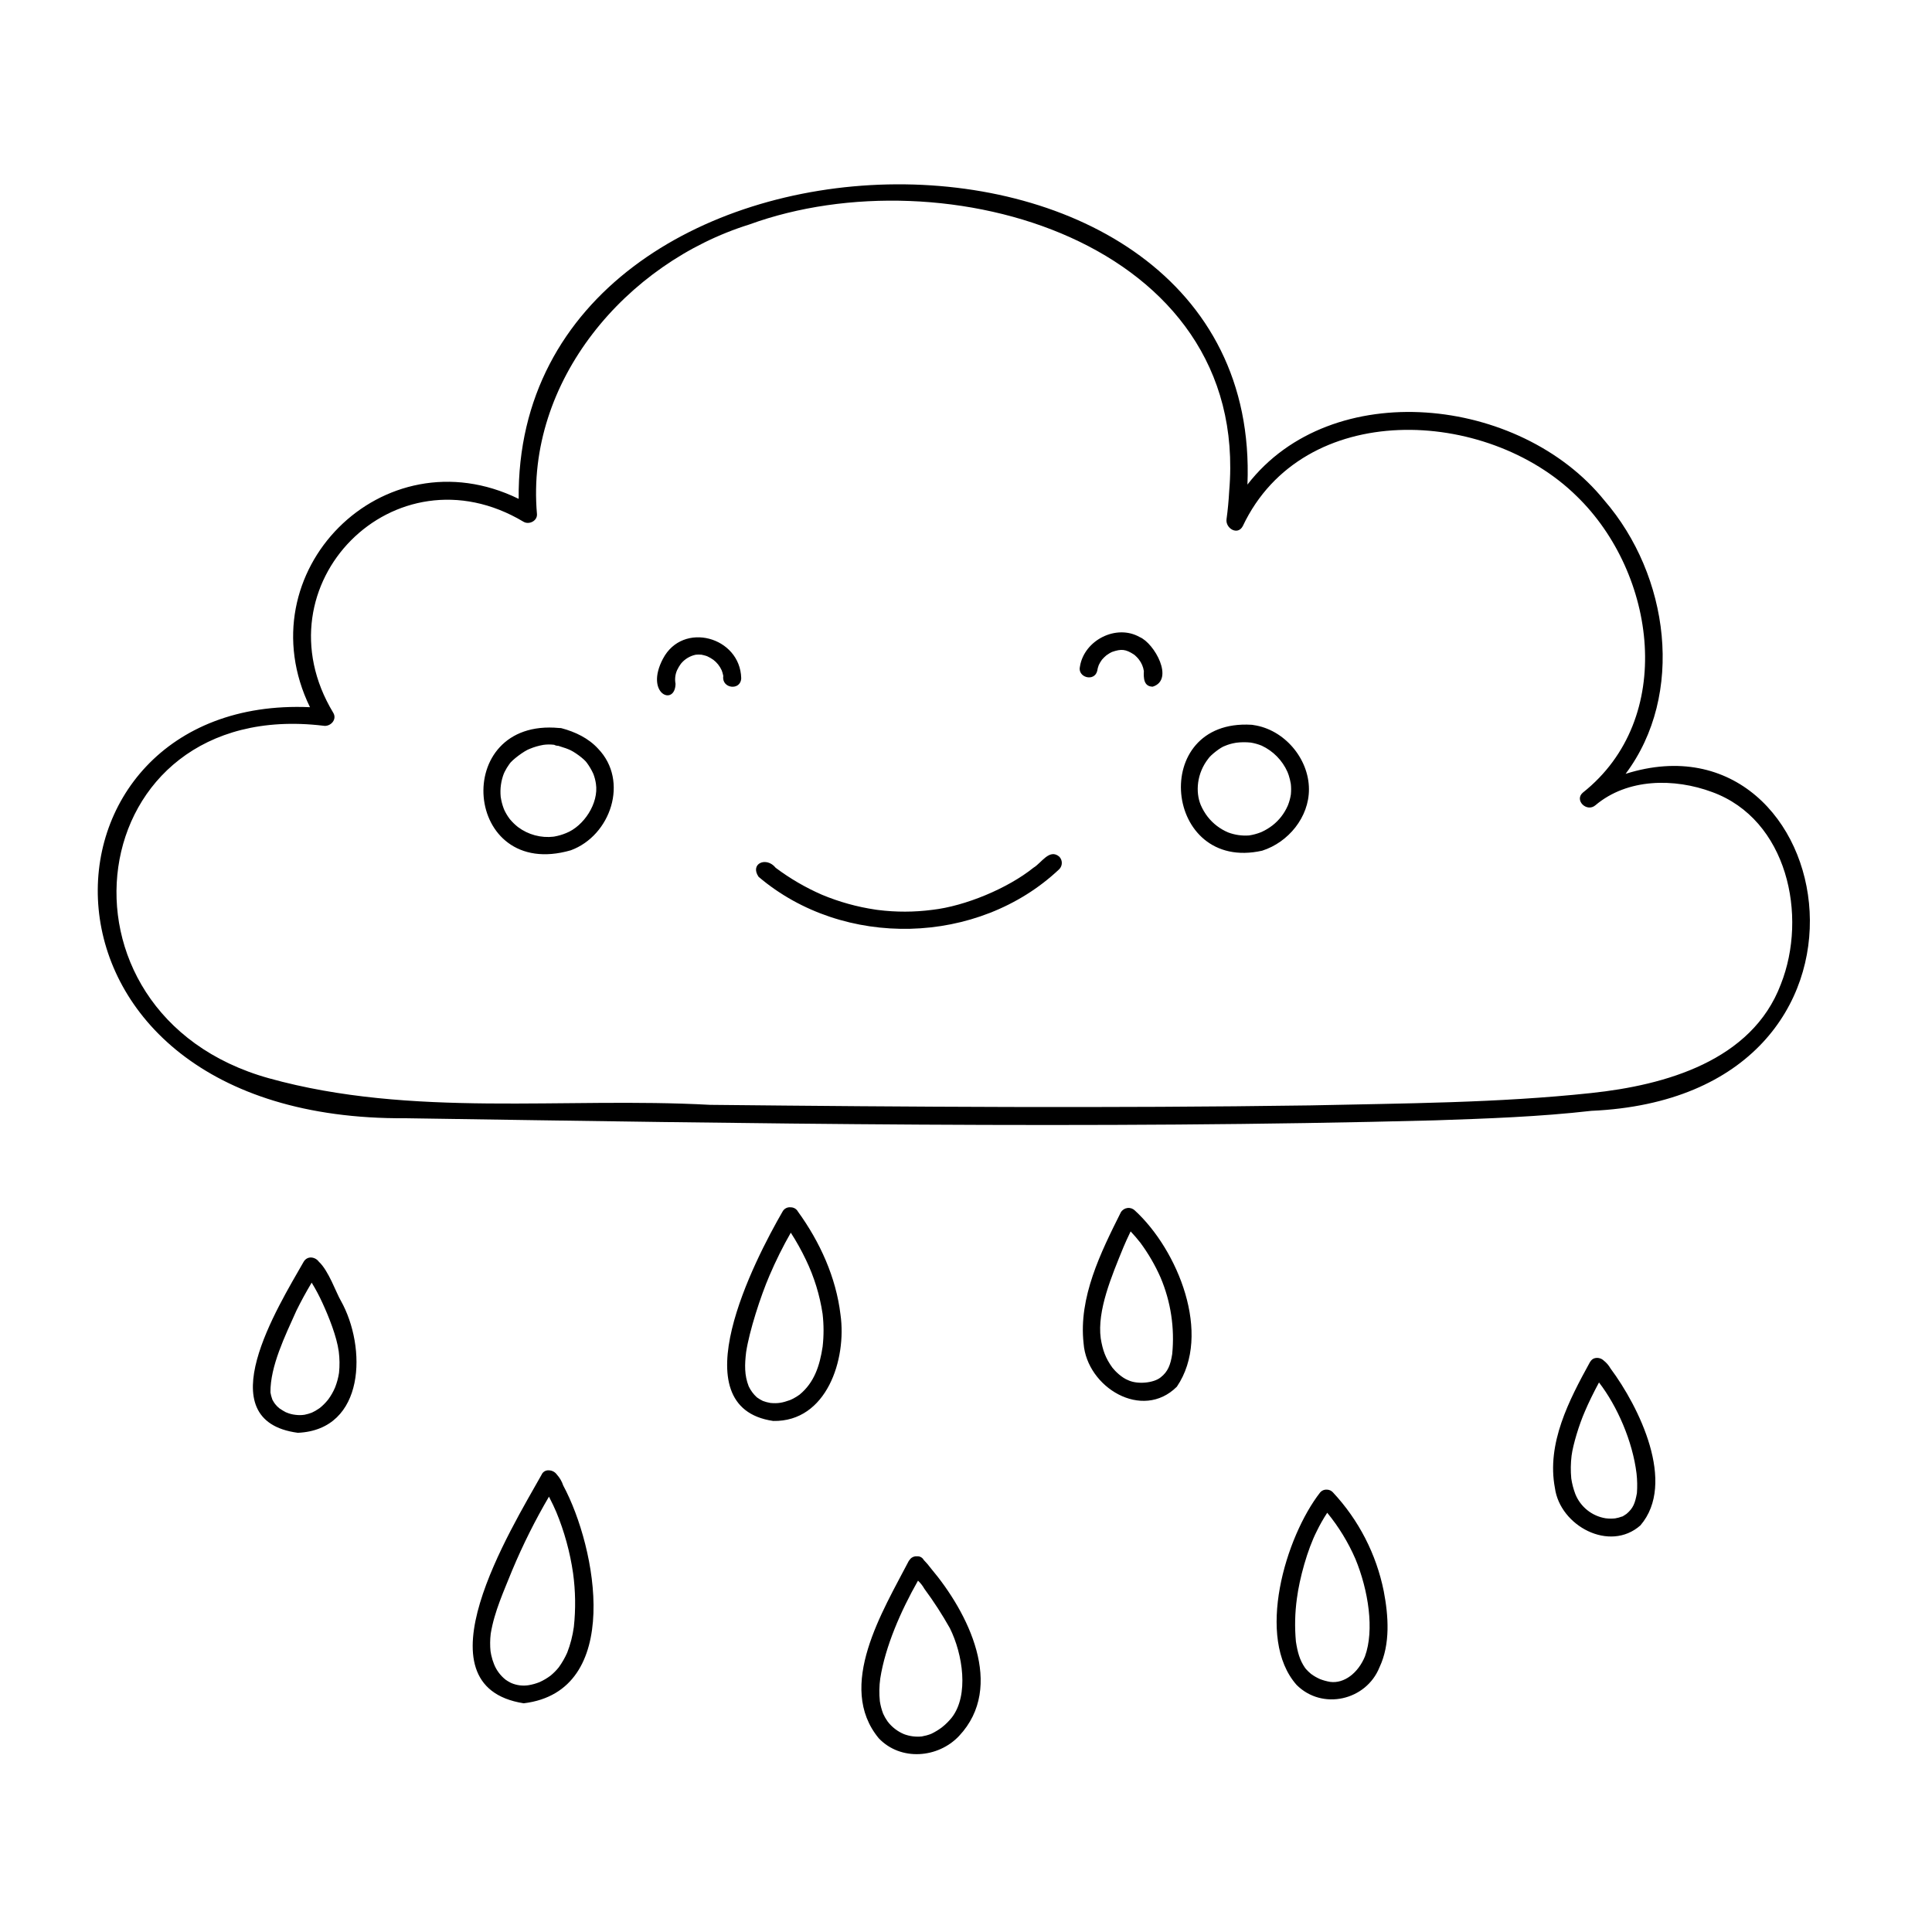 <?xml version="1.0" encoding="UTF-8"?>
<!-- Uploaded to: SVG Find, www.svgfind.com, Generator: SVG Find Mixer Tools -->
<svg fill="#000000" width="800px" height="800px" version="1.1" viewBox="144 144 512 512" xmlns="http://www.w3.org/2000/svg">
 <path d="m574.8 349.08c15.777-21.066 11.59-52.574-5.633-72.473-22.32-27.648-72.266-33.047-94.582-4.188 4.414-109.1-194.18-104.27-193.13 3.785-36.02-17.621-72.723 19.449-55.309 55.211-76.773-3.406-81.023 109.68 25.297 108.93 90.93 1.375 181.91 2.945 272.83 0.559 13.82-0.469 27.68-0.945 41.43-2.519 85.309-3.785 65.969-107.29 9.098-89.309zm-9.102 84.586h-0.004c-24.738 2.648-49.684 2.723-74.535 3.277-52.988 0.762-105.98 0.406-158.97-0.148-38.875-2.117-79.043 3.492-116.92-7.043-61.059-16.984-50.199-101.1 14.352-93.434 1.906 0.387 3.836-1.617 2.668-3.469-20.414-33.879 16.254-71.016 50.457-50.574 1.457 0.863 3.688-0.227 3.555-2.039-3.082-35.273 23.645-66.551 56.25-76.734 51.805-18.895 132.84 4.492 127.2 70.648-0.137 2.488-0.367 4.973-0.707 7.441-0.328 2.41 2.961 4.43 4.316 1.82 15.961-33.734 64.598-31.48 88.516-7.887 21.055 20.438 26.402 58.871 1.582 78.543-2.309 1.996 1.039 5.289 3.34 3.34 8.492-7.184 20.93-7.223 30.926-3.508 19.918 7.242 25.43 32.773 18.203 50.977-7.664 20.27-30.637 26.711-50.223 28.789zm-246-115.11c-4.941 9.363 3.215 12.738 3.328 6.648h-0.004c-0.234-1.223-0.086-2.488 0.422-3.625l0.008-0.016v0.004c0.277-0.586 0.609-1.141 0.992-1.664 1.004-1.238 2.41-2.09 3.973-2.402 0.496-0.047 0.992-0.047 1.484 0 0.402 0.094 0.801 0.172 1.195 0.301 0.105 0.035 0.273 0.102 0.348 0.129 0.559 0.254 1.09 0.562 1.59 0.918h0.004c0.941 0.715 1.695 1.652 2.184 2.731l0.02 0.035c0.164 0.414 0.293 0.844 0.387 1.281 0.008 0.035 0.031 0.16 0.047 0.254v0.016c-0.492 3.332 4.648 3.981 4.754 0.547-0.285-10.961-15.465-15.156-20.73-5.156zm3.707 3.109c-0.016 0.031-0.02 0.039 0 0zm5.07-4.172c0.012 0 0.023-0.004 0.035-0.008-0.012 0.004-0.023 0.004-0.035 0.008zm121 8.484c-2.398-0.031-2.43-2.332-2.34-4.129v-0.004c-0.164-1.117-0.617-2.176-1.312-3.066-0.031-0.039-0.113-0.152-0.188-0.234l0.004-0.004c-0.262-0.301-0.539-0.582-0.836-0.848-0.082-0.074-0.25-0.199-0.301-0.242-2.172-1.406-3.312-1.539-5.789-0.684-0.145 0.074-0.691 0.34-0.773 0.41v0.004c-0.254 0.148-0.5 0.312-0.734 0.488-0.43 0.359-0.828 0.75-1.191 1.176l-0.004 0.004h0.004c-0.324 0.441-0.602 0.914-0.836 1.406-0.191 0.508-0.332 1.035-0.414 1.574-0.773 2.957-5.332 1.691-4.555-1.254 1.137-6.922 9.633-11.266 15.82-7.742 3.902 1.629 9.297 11.332 3.445 13.145zm26.727 10.172c-0.191-0.051-0.391-0.074-0.59-0.078-27.227-1.598-23.266 39.234 2.871 33.371 6.945-2.211 12.43-8.883 12.402-16.305-0.027-8.176-6.594-15.828-14.684-16.988zm9.898 18.281c-0.004 0.047-0.004 0.137-0.004 0.215 0-0.035 0-0.066-0.004-0.113h0.004c-0.148 0.965-0.402 1.91-0.758 2.82-0.02 0.047-0.086 0.199-0.125 0.285-0.891 2.004-2.258 3.754-3.988 5.102-0.859 0.66-1.793 1.23-2.777 1.688-0.043 0.02-0.199 0.086-0.285 0.125-1.016 0.402-2.078 0.691-3.16 0.852-1.875 0.137-3.758-0.133-5.519-0.797-2.133-0.895-4.004-2.324-5.434-4.144-0.738-0.961-1.355-2.012-1.836-3.121-1.438-3.465-1.062-8.402 2.008-12.309 0.633-0.949 3.254-3.008 4.387-3.359 0.879-0.375 1.801-0.641 2.742-0.797 0.043-0.008 0.16-0.031 0.273-0.051 1.273-0.16 2.559-0.168 3.832-0.035 1 0.164 1.973 0.438 2.91 0.82 3.047 1.426 5.477 3.906 6.84 6.984-0.07-0.156 0.281 0.703 0.309 0.832 0.246 0.754 0.434 1.523 0.562 2.305 0.102 0.895 0.109 1.801 0.023 2.699zm-193.25-17.434c-0.215-0.055-0.441-0.078-0.664-0.066-28.898-2.758-25.477 40.652 3.07 32.41 10.598-3.883 15.492-18.395 7.242-26.93-2.531-2.781-6.062-4.457-9.648-5.414zm1.148 27.793h0.004c-1.008 0.418-2.059 0.723-3.133 0.91-0.102 0.016-0.742 0.09-0.133 0.027-3.359 0.395-6.742-0.512-9.453-2.535-0.766-0.602-1.465-1.281-2.094-2.023-0.031-0.035-0.176-0.227-0.227-0.285h0.004c-0.512-0.699-0.953-1.445-1.32-2.227-0.02-0.039-0.102-0.25-0.137-0.336h-0.004c-0.387-1.016-0.66-2.07-0.816-3.148-0.211-2.133 0.09-4.281 0.875-6.277-0.199 0.516 0.125-0.262 0.172-0.355v0.004c0.352-0.707 0.762-1.379 1.223-2.019 0.598-1.031 4.012-3.613 5.496-4.102 1.105-0.457 2.254-0.793 3.43-1 0.023-0.004 0.062-0.012 0.105-0.023 0.949-0.133 1.914-0.137 2.867-0.02 0.34 0.184 0.723 0.277 1.113 0.277 0.859 0.324 1.824 0.547 2.566 0.871 1.594 0.559 4.422 2.731 4.992 3.637v-0.004c0.668 0.91 1.242 1.883 1.707 2.91 0.324 0.844 0.559 1.723 0.688 2.617 0.801 5.215-3.238 11.27-7.922 13.102zm130.71 6.223c0.914 0.926 0.914 2.414 0 3.34-21.48 20.289-57.184 21.137-79.676 2.012-2.383-3.5 2.066-5.477 4.543-2.375v-0.004c3.793 2.844 7.898 5.234 12.242 7.129 4.543 1.898 9.309 3.223 14.18 3.945l0.289 0.043c0.109 0.016 0.41 0.051 0.395 0.051h-0.004c4.781 0.602 9.621 0.59 14.402-0.035 8.676-0.984 19.988-5.68 26.812-11.172 2.078-1.207 4.203-5.137 6.816-2.934zm-69.246 94.074c-0.379-0.699-1.113-1.133-1.91-1.133-0.887-0.109-1.75 0.344-2.168 1.133-7.363 12.73-27.586 51.832-2.477 55.484 14.191 0.273 19.504-16.34 17.836-28.141-1.172-9.91-5.457-19.309-11.281-27.344zm-7.453 50.695h0.004c0.016 0 0.035 0 0.051 0.004-0.02-0.004-0.035-0.004-0.055-0.008zm13.996-14.906c-0.762 5.055-2.215 9.504-6.086 12.699v0.004c-0.516 0.375-1.059 0.715-1.621 1.016-0.102 0.082-0.836 0.391-0.922 0.438-2.027 0.715-3.168 0.957-5.258 0.762l0.004-0.004c-0.664-0.113-1.316-0.289-1.945-0.523-0.562-0.27-1.098-0.59-1.602-0.957-0.906-0.82-1.641-1.816-2.164-2.922-1.156-2.938-1.078-5.734-0.684-9.047 0.855-5.637 3.82-14.789 6.18-20.281v0.004c1.664-3.902 3.555-7.707 5.66-11.391 1.492 2.316 2.836 4.723 4.019 7.211 2.18 4.523 3.668 9.352 4.41 14.32 0.332 2.879 0.336 5.789 0.008 8.672zm82.742-36.086c-0.523-0.508-1.246-0.75-1.969-0.656s-1.363 0.512-1.742 1.137c-5.328 10.645-11.242 22.543-9.871 34.758 0.863 11.602 15.547 20.594 24.715 11.461 9.426-13.895 0.215-36.312-11.137-46.699zm6.809 17.754v0.004c2.719 6.406 3.781 13.395 3.086 20.324-0.453 2.828-1.117 4.633-3.039 6.133-1.898 1.559-6.215 1.906-8.59 0.781-1.73-0.656-3.481-2.391-4.215-3.336-1.832-2.535-2.578-4.617-3.094-7.777-0.98-7.367 2.863-16.418 6.012-24.133 0.426-0.992 1.133-2.629 1.914-4.203 0.902 0.961 1.77 1.961 2.578 3 2.117 2.863 3.91 5.949 5.348 9.207zm-159.98 52.234c-0.5-0.703-1.309-1.121-2.172-1.121-0.809-0.051-1.559 0.41-1.875 1.152-8.023 14.34-33.898 55.996-4.742 60.586 26.418-3.176 19.375-41.172 10.457-57.754h0.004c-0.352-1.059-0.922-2.035-1.672-2.863zm4.5 40.363c-0.32 2.344-0.91 4.644-1.766 6.848-0.609 1.363-1.355 2.66-2.227 3.871-0.652 0.812-1.391 1.555-2.199 2.215-0.906 0.676-1.883 1.254-2.914 1.715-0.934 0.371-1.902 0.645-2.891 0.809h-0.008c-1.523 0.238-3.086 0.051-4.508-0.547-0.082-0.039-0.242-0.109-0.328-0.156-0.422-0.215-0.824-0.461-1.207-0.73-0.016-0.012-0.039-0.027-0.062-0.043-1.344-1.07-2.391-2.473-3.031-4.066-0.312-0.777-0.562-1.578-0.742-2.398-0.066-0.176-0.262-1.586-0.191-0.98-0.16-1.578-0.145-3.172 0.047-4.746 0.965-5.894 3.527-11.375 5.727-16.887h0.004c2.801-6.68 6.043-13.164 9.703-19.414 0.797 1.535 1.516 3.062 1.918 4.031h0.004c2.156 5.207 3.656 10.664 4.465 16.246 0.648 4.719 0.719 9.5 0.207 14.234zm92.723-17.734c-0.352-0.641-1.043-1.02-1.77-0.969-0.676-0.059-1.336 0.199-1.797 0.699-0.082 0.105-0.156 0.219-0.227 0.336-0.047 0.047-0.094 0.09-0.141 0.141-6.891 13.285-19.383 33.281-7.973 47.062 5.773 6.059 15.68 5.301 21.266-0.621 12.328-13.125 2.371-32.762-7.41-44.363l0.004 0.004c-0.598-0.809-1.25-1.574-1.953-2.289zm4.852 44.332c0.059-0.047 0.066-0.051 0 0zm2.629-2.629h0.004c-0.785 0.988-1.684 1.879-2.672 2.66l-0.031 0.023c-0.84 0.629-1.742 1.176-2.688 1.641-0.168 0.078-0.547 0.207-0.156 0.074-0.793 0.305-1.617 0.527-2.457 0.672-1.59 0.164-3.199-0.043-4.699-0.605-1.703-0.711-3.195-1.852-4.32-3.316l-0.004-0.008c-0.238-0.379-0.5-0.734-0.719-1.125-0.18-0.316-0.332-0.645-0.492-0.973-0.406-1.062-0.699-2.164-0.875-3.289-0.211-2.012-0.176-4.043 0.105-6.047 1.324-8.457 5.441-17.895 10.004-25.926 0.668 0.625 1.234 1.352 1.68 2.144 2.469 3.34 4.727 6.828 6.762 10.445 3.465 6.961 5.059 17.738 0.562 23.629zm100.94-59.633c-0.402-0.441-0.969-0.695-1.566-0.703-0.668-0.059-1.324 0.203-1.773 0.703-9.199 11.777-17.242 38.656-6.262 51.055 6.785 6.773 18.426 4.141 21.961-4.684 2.91-6.156 2.383-13.645 1.129-20.16-1.973-9.82-6.641-18.898-13.488-26.211zm8.512 43.477c-1.832 4.461-5.539 7.254-9.219 6.766-0.918-0.152-1.816-0.398-2.684-0.734-0.832-0.363-1.625-0.816-2.356-1.355l0.012 0.008-0.012-0.008c-0.074-0.051-0.262-0.227-0.094-0.082v0.004c-0.445-0.367-0.859-0.766-1.242-1.195-0.07-0.078-0.223-0.277-0.27-0.332-1.473-2.113-2.008-4.269-2.438-6.992-0.348-3.805-0.262-7.637 0.262-11.418 0.688-5.316 2.773-12.918 5.254-17.812 0.82-1.695 1.754-3.332 2.785-4.906 3.043 3.715 5.559 7.832 7.469 12.234 3.449 8.34 5.066 18.867 2.531 25.824zm63.27-78.391c-0.586-0.555-1.398-0.797-2.191-0.664-0.449 0.07-0.855 0.305-1.145 0.656l-0.016 0.016c-0.012 0.012-0.02 0.027-0.031 0.039-0.102 0.121-0.195 0.254-0.277 0.391-5.539 10.078-11.523 21.531-9.27 33.363 1.375 10.008 14.492 17.094 22.652 9.883 9.621-11.207-0.375-31.457-7.926-41.598-0.457-0.805-1.066-1.516-1.797-2.086zm8.789 35.176c-0.488 2.644-0.965 3.953-2.773 5.481-0.016 0.008-0.031 0.016-0.043 0.023-0.383 0.203-0.891 0.68-1.316 0.734l0.27-0.113h0.004c-0.613 0.242-1.254 0.422-1.906 0.527-0.852 0.09-1.707 0.078-2.555-0.031-3.609-0.594-6.644-3.035-8-6.434-0.504-1.332-0.867-2.719-1.074-4.133-0.188-2.008-0.156-4.027 0.086-6.031 0.395-2.973 1.984-8.188 3.508-11.676 0.926-2.211 2.324-5.062 3.758-7.719 4.84 6.281 8.906 15.582 9.949 24.137 0.195 1.738 0.227 3.492 0.098 5.234zm-349.31-61.387c-0.891-1.242-3-1.688-4.016 0.043-6.766 11.891-25.676 42.086-1.539 45.316 17.965-0.797 18.277-22.785 11.391-35.023-1.219-2.062-3.234-7.957-5.836-10.336zm-12.348 36.469c0.012 0.031 0.023 0.059 0.031 0.078-0.008-0.023-0.02-0.051-0.027-0.078zm17.715-7.027c-0.199 1.328-0.551 2.633-1.043 3.883-0.469 1.109-1.062 2.16-1.773 3.133-0.031 0.043-0.176 0.219-0.223 0.281-0.602 0.734-1.273 1.406-2.012 2.004-0.055 0.039-0.129 0.098-0.172 0.125-0.332 0.234-0.676 0.453-1.027 0.656-0.273 0.156-0.551 0.301-0.836 0.434-0.043 0.02-0.211 0.086-0.301 0.121-0.504 0.191-1.023 0.344-1.551 0.449-0.039 0.008-0.113 0.027-0.188 0.047-0.809 0.125-1.629 0.133-2.441 0.02-0.867-0.09-1.715-0.324-2.512-0.684 0.07 0.047 0.113 0.078 0.152 0.105v-0.004c-0.629-0.332-1.238-0.699-1.828-1.098-0.473-0.367-0.895-0.793-1.262-1.27l0.168 0.219v0.004c-0.309-0.41-0.582-0.84-0.82-1.293 0.008 0.016 0-0.02-0.047-0.164h-0.004c-0.207-0.57-0.363-1.164-0.457-1.762-0.062-6.938 3.863-14.934 6.883-21.668 1.242-2.523 2.594-4.992 4.039-7.406l0.004-0.004c1.062 1.73 2.016 3.523 2.856 5.375 1.672 3.621 3.789 8.902 4.32 12.871v-0.004c0.242 1.867 0.266 3.758 0.074 5.629z"/>
</svg>